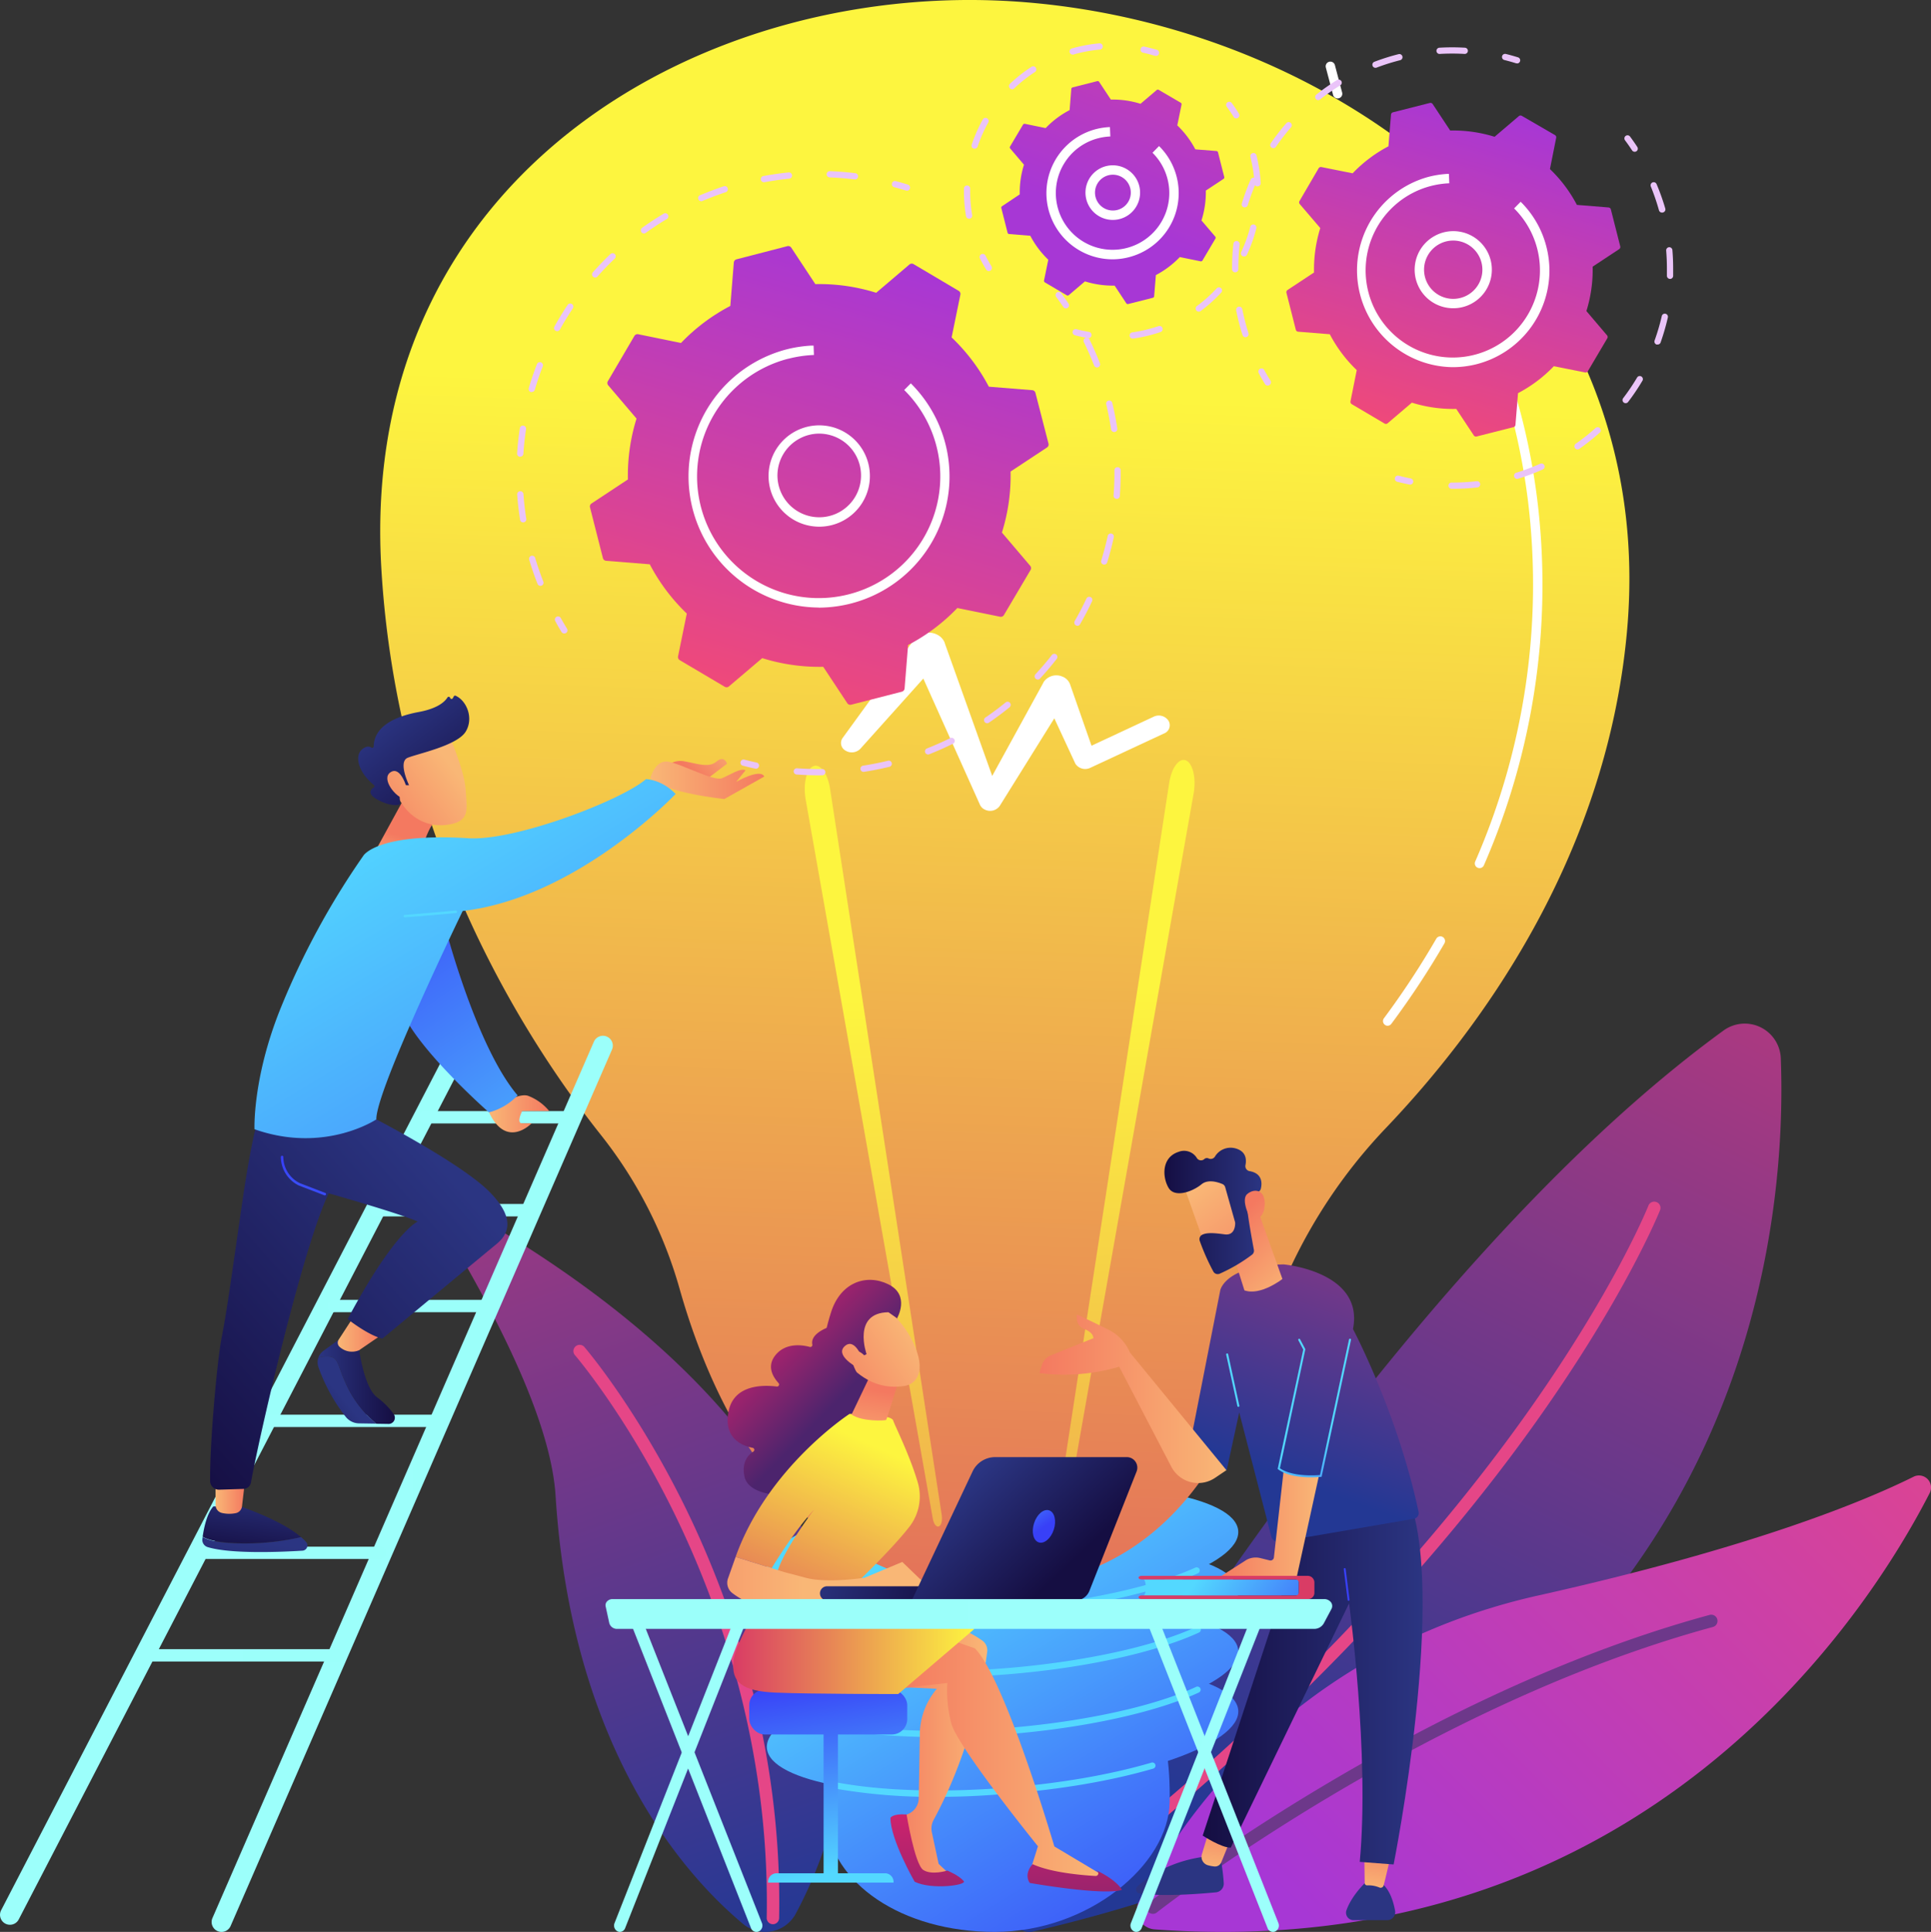 <svg xmlns="http://www.w3.org/2000/svg" xmlns:xlink="http://www.w3.org/1999/xlink" width="618.14" height="618.36" viewBox="0 0 618.14 618.36"><rect x="0" y="0" width="618.14" height="618.36" fill="#333333" stroke="none"/><defs><style>.cls-1{fill:url(#linear-gradient);}.cls-2{fill:#e54687;}.cls-3{fill:#fff;}.cls-4{fill:url(#linear-gradient-2);}.cls-5{fill:#eac4f9;}.cls-6{fill:url(#linear-gradient-3);}.cls-7{fill:url(#linear-gradient-4);}.cls-8{fill:url(#linear-gradient-5);}.cls-9{fill:url(#linear-gradient-6);}.cls-10{fill:url(#linear-gradient-7);}.cls-11{fill:url(#linear-gradient-8);}.cls-12{fill:url(#linear-gradient-9);}.cls-13{fill:url(#linear-gradient-10);}.cls-14{fill:url(#linear-gradient-11);}.cls-15{fill:url(#linear-gradient-12);}.cls-16{fill:url(#linear-gradient-13);}.cls-17{fill:url(#linear-gradient-14);}.cls-18{fill:url(#linear-gradient-15);}.cls-19{fill:url(#linear-gradient-16);}.cls-20{fill:url(#linear-gradient-17);}.cls-21{fill:url(#linear-gradient-18);}.cls-22{fill:url(#linear-gradient-19);}.cls-23{fill:url(#linear-gradient-20);}.cls-24{fill:url(#linear-gradient-21);}.cls-25{fill:url(#linear-gradient-22);}.cls-26{fill:url(#linear-gradient-23);}.cls-27{fill:url(#linear-gradient-24);}.cls-28{fill:url(#linear-gradient-25);}.cls-29{fill:url(#linear-gradient-26);}.cls-30{fill:url(#linear-gradient-27);}.cls-31{fill:url(#linear-gradient-28);}.cls-32{fill:url(#linear-gradient-29);}.cls-33{fill:url(#linear-gradient-30);}.cls-34{fill:url(#linear-gradient-31);}.cls-35{fill:url(#linear-gradient-32);}.cls-36{fill:url(#linear-gradient-33);}.cls-37{fill:url(#linear-gradient-34);}.cls-38{fill:url(#linear-gradient-35);}.cls-39{fill:url(#linear-gradient-36);}.cls-40{fill:url(#linear-gradient-37);}.cls-41{fill:url(#linear-gradient-38);}.cls-42{fill:url(#linear-gradient-39);}.cls-43{fill:url(#linear-gradient-40);}.cls-44{fill:url(#linear-gradient-41);}.cls-45{fill:url(#linear-gradient-42);}.cls-46{fill:url(#linear-gradient-43);}.cls-47{fill:url(#linear-gradient-44);}.cls-48{fill:url(#linear-gradient-45);}.cls-49{fill:#6d388a;}.cls-50{fill:url(#linear-gradient-46);}.cls-51{fill:url(#linear-gradient-47);}.cls-52{fill:url(#linear-gradient-48);}.cls-53{fill:url(#linear-gradient-49);}.cls-54{fill:url(#linear-gradient-50);}.cls-55{fill:url(#linear-gradient-51);}.cls-56{fill:url(#linear-gradient-52);}.cls-57{fill:url(#linear-gradient-53);}.cls-58{fill:url(#linear-gradient-54);}.cls-59{fill:url(#linear-gradient-55);}.cls-60{fill:url(#linear-gradient-56);}.cls-61{fill:url(#linear-gradient-57);}.cls-62{fill:url(#linear-gradient-58);}.cls-63{fill:url(#linear-gradient-59);}.cls-64{fill:url(#linear-gradient-60);}.cls-65{fill:url(#linear-gradient-61);}.cls-66{fill:url(#linear-gradient-62);}.cls-67{fill:url(#linear-gradient-63);}.cls-68{fill:url(#linear-gradient-64);}.cls-69{fill:url(#linear-gradient-65);}.cls-70{fill:url(#linear-gradient-66);}.cls-71{fill:url(#linear-gradient-67);}.cls-72{fill:url(#linear-gradient-68);}.cls-73{fill:url(#linear-gradient-69);}.cls-74{fill:url(#linear-gradient-70);}.cls-75{fill:url(#linear-gradient-71);}.cls-76{fill:url(#linear-gradient-72);}.cls-77{fill:url(#linear-gradient-73);}.cls-78{fill:url(#linear-gradient-74);}.cls-79{fill:url(#linear-gradient-75);}.cls-80{fill:url(#linear-gradient-76);}.cls-81{fill:url(#linear-gradient-77);}.cls-82{fill:url(#linear-gradient-78);}.cls-83{fill:url(#linear-gradient-79);}.cls-84{fill:url(#linear-gradient-80);}.cls-85{fill:url(#linear-gradient-81);}.cls-86{fill:url(#linear-gradient-82);}.cls-87{fill:url(#linear-gradient-83);}.cls-88{fill:url(#linear-gradient-84);}.cls-89{fill:url(#linear-gradient-85);}</style><linearGradient id="linear-gradient" x1="406.26" y1="594.73" x2="596.63" y2="218" gradientUnits="userSpaceOnUse"><stop offset="0" stop-color="#233894"/><stop offset="1" stop-color="#dd397a"/></linearGradient><linearGradient id="linear-gradient-2" x1="498.84" y1="2033.53" x2="608.84" y2="1656.54" gradientTransform="matrix(0.81, -0.59, 0.59, 0.81, -1335.82, -738.93)" xlink:href="#linear-gradient"/><linearGradient id="linear-gradient-3" x1="121.06" y1="-1797.42" x2="213.03" y2="-1797.42" gradientTransform="translate(-1515.33 697.06) rotate(68.44)" gradientUnits="userSpaceOnUse"><stop offset="0" stop-color="#b37cff"/><stop offset="1" stop-color="#f895e7"/></linearGradient><linearGradient id="linear-gradient-4" x1="271.83" y1="494.82" x2="365.01" y2="646.4" gradientUnits="userSpaceOnUse"><stop offset="0" stop-color="#53d8ff"/><stop offset="1" stop-color="#3840f7"/></linearGradient><linearGradient id="linear-gradient-5" x1="285.44" y1="495.74" x2="372.17" y2="636.84" gradientTransform="translate(45.52 -24) rotate(4.61)" xlink:href="#linear-gradient-4"/><linearGradient id="linear-gradient-6" x1="293.98" y1="490.49" x2="380.71" y2="631.59" gradientTransform="translate(43.98 -24.06) rotate(4.61)" xlink:href="#linear-gradient-4"/><linearGradient id="linear-gradient-7" x1="302.53" y1="485.24" x2="389.25" y2="626.34" gradientTransform="translate(42.44 -24.13) rotate(4.61)" xlink:href="#linear-gradient-4"/><linearGradient id="linear-gradient-8" x1="311.07" y1="479.99" x2="397.79" y2="621.08" gradientTransform="translate(40.9 -24.19) rotate(4.61)" xlink:href="#linear-gradient-4"/><linearGradient id="linear-gradient-9" x1="313.55" y1="584.7" x2="248.17" y2="822.86" xlink:href="#linear-gradient-4"/><linearGradient id="linear-gradient-10" x1="311.13" y1="584.04" x2="245.75" y2="822.19" xlink:href="#linear-gradient-4"/><linearGradient id="linear-gradient-11" x1="305.05" y1="582.37" x2="239.68" y2="820.53" xlink:href="#linear-gradient-4"/><linearGradient id="linear-gradient-12" x1="303.42" y1="581.92" x2="238.05" y2="820.08" xlink:href="#linear-gradient-4"/><linearGradient id="linear-gradient-13" x1="323.55" y1="125.94" x2="303.54" y2="670.31" gradientUnits="userSpaceOnUse"><stop offset="0" stop-color="#fdf53f"/><stop offset="1" stop-color="#d93c65"/></linearGradient><linearGradient id="linear-gradient-14" x1="358.85" y1="317.22" x2="373.53" y2="783.53" xlink:href="#linear-gradient-13"/><linearGradient id="linear-gradient-15" x1="278.01" y1="319.76" x2="292.68" y2="786.07" xlink:href="#linear-gradient-13"/><linearGradient id="linear-gradient-16" y1="475.16" x2="149.15" y2="475.16" gradientUnits="userSpaceOnUse"><stop offset="0" stop-color="#9cfffb"/><stop offset="1" stop-color="#9bfffa"/></linearGradient><linearGradient id="linear-gradient-17" x1="67.76" y1="474.95" x2="196.17" y2="474.95" xlink:href="#linear-gradient-16"/><linearGradient id="linear-gradient-18" x1="118.44" y1="387.37" x2="171.91" y2="387.37" xlink:href="#linear-gradient-16"/><linearGradient id="linear-gradient-19" x1="105.21" y1="418.05" x2="158.68" y2="418.05" xlink:href="#linear-gradient-16"/><linearGradient id="linear-gradient-20" x1="84.61" y1="454.78" x2="141.23" y2="454.78" xlink:href="#linear-gradient-16"/><linearGradient id="linear-gradient-21" x1="133.88" y1="357.62" x2="185.07" y2="357.62" xlink:href="#linear-gradient-16"/><linearGradient id="linear-gradient-22" x1="62.67" y1="497.05" x2="123.85" y2="497.05" xlink:href="#linear-gradient-16"/><linearGradient id="linear-gradient-23" x1="45.07" y1="529.83" x2="110.4" y2="529.83" xlink:href="#linear-gradient-16"/><linearGradient id="linear-gradient-24" x1="232.88" y1="234.56" x2="221.03" y2="246.93" gradientUnits="userSpaceOnUse"><stop offset="0" stop-color="#f9b776"/><stop offset="1" stop-color="#f47960"/></linearGradient><linearGradient id="linear-gradient-25" x1="82.84" y1="475.46" x2="79.68" y2="498.77" gradientUnits="userSpaceOnUse"><stop offset="0" stop-color="#2b3582"/><stop offset="1" stop-color="#150e42"/></linearGradient><linearGradient id="linear-gradient-26" x1="81.65" y1="493.05" x2="74.35" y2="539.46" xlink:href="#linear-gradient-25"/><linearGradient id="linear-gradient-27" x1="68.95" y1="479.85" x2="78.33" y2="479.85" xlink:href="#linear-gradient-24"/><linearGradient id="linear-gradient-28" x1="109.14" y1="446.86" x2="87.46" y2="465" xlink:href="#linear-gradient-25"/><linearGradient id="linear-gradient-29" x1="101.91" y1="442.29" x2="126.36" y2="442.29" xlink:href="#linear-gradient-25"/><linearGradient id="linear-gradient-30" x1="108.16" y1="427.64" x2="121.34" y2="427.64" xlink:href="#linear-gradient-24"/><linearGradient id="linear-gradient-31" x1="136.59" y1="367.67" x2="40.41" y2="452.98" xlink:href="#linear-gradient-25"/><linearGradient id="linear-gradient-32" x1="79.65" y1="413.49" x2="97.29" y2="375.83" xlink:href="#linear-gradient-4"/><linearGradient id="linear-gradient-33" x1="156.53" y1="356.54" x2="175.79" y2="356.54" xlink:href="#linear-gradient-24"/><linearGradient id="linear-gradient-34" x1="198.98" y1="400.75" x2="110.5" y2="274.36" xlink:href="#linear-gradient-4"/><linearGradient id="linear-gradient-35" x1="125.43" y1="280.73" x2="129.38" y2="267.9" xlink:href="#linear-gradient-24"/><linearGradient id="linear-gradient-36" x1="144.77" y1="245.34" x2="116.15" y2="267.24" xlink:href="#linear-gradient-24"/><linearGradient id="linear-gradient-37" x1="124.66" y1="228.05" x2="150.58" y2="261.42" xlink:href="#linear-gradient-25"/><linearGradient id="linear-gradient-38" x1="141.22" y1="240.7" x2="112.6" y2="262.6" xlink:href="#linear-gradient-24"/><linearGradient id="linear-gradient-39" x1="208.19" y1="249.74" x2="244.72" y2="249.74" xlink:href="#linear-gradient-24"/><linearGradient id="linear-gradient-40" x1="118.77" y1="258.14" x2="260.77" y2="492.15" xlink:href="#linear-gradient-4"/><linearGradient id="linear-gradient-41" x1="137.69" y1="293.34" x2="135.72" y2="325.63" xlink:href="#linear-gradient-4"/><linearGradient id="linear-gradient-42" x1="2053.44" y1="-333.62" x2="2200.35" y2="-333.62" gradientTransform="translate(541.05 -1982.52) rotate(106.36)" gradientUnits="userSpaceOnUse"><stop offset="0" stop-color="#a737d5"/><stop offset="1" stop-color="#ef497a"/></linearGradient><linearGradient id="linear-gradient-43" x1="352.88" y1="70.46" x2="404.47" y2="-65.53" gradientTransform="matrix(1, 0, 0, 1, 0, 0)" xlink:href="#linear-gradient-42"/><linearGradient id="linear-gradient-44" x1="1953.09" y1="-509.84" x2="2060" y2="-509.84" xlink:href="#linear-gradient-42"/><linearGradient id="linear-gradient-45" x1="420.09" y1="616.27" x2="660.08" y2="379.28" gradientTransform="matrix(1, 0, 0, 1, 0, 0)" xlink:href="#linear-gradient-42"/><linearGradient id="linear-gradient-46" x1="-3835.95" y1="649.68" x2="-3835.52" y2="694.94" gradientTransform="matrix(-1, 0, 0, 1, -3458.7, 0)" xlink:href="#linear-gradient-25"/><linearGradient id="linear-gradient-47" x1="-3846.86" y1="599.15" x2="-3849.21" y2="580.79" gradientTransform="matrix(-1, 0, 0, 1, -3458.7, 0)" xlink:href="#linear-gradient-24"/><linearGradient id="linear-gradient-48" x1="-3897.09" y1="650.26" x2="-3896.66" y2="695.51" gradientTransform="matrix(-1, 0, 0, 1, -3458.7, 0)" xlink:href="#linear-gradient-25"/><linearGradient id="linear-gradient-49" x1="-3898.18" y1="605.44" x2="-3900.46" y2="587.55" gradientTransform="matrix(-1, 0, 0, 1, -3458.7, 0)" xlink:href="#linear-gradient-24"/><linearGradient id="linear-gradient-50" x1="-3914.17" y1="537.47" x2="-3843.74" y2="537.47" gradientTransform="matrix(-1, 0, 0, 1, -3458.7, 0)" xlink:href="#linear-gradient-25"/><linearGradient id="linear-gradient-51" x1="-3899.56" y1="526.66" x2="-3897" y2="521.54" gradientTransform="matrix(-1, 0, 0, 1, -3458.7, 0)" xlink:href="#linear-gradient-4"/><linearGradient id="linear-gradient-52" x1="413.37" y1="473.72" x2="464.04" y2="333.06" xlink:href="#linear-gradient"/><linearGradient id="linear-gradient-53" x1="-3847.46" y1="448.01" x2="-3831.88" y2="464.66" gradientTransform="matrix(-1, 0, 0, 1, -3458.7, 0)" xlink:href="#linear-gradient-4"/><linearGradient id="linear-gradient-54" x1="-3880.88" y1="487.95" x2="-3848.81" y2="487.95" gradientTransform="matrix(-1, 0, 0, 1, -3458.7, 0)" xlink:href="#linear-gradient-24"/><linearGradient id="linear-gradient-55" x1="-3851.33" y1="447.75" x2="-3791.44" y2="447.75" gradientTransform="matrix(-1, 0, 0, 1, -3458.7, 0)" xlink:href="#linear-gradient-24"/><linearGradient id="linear-gradient-56" x1="-3872.89" y1="414.16" x2="-3852.05" y2="392.78" gradientTransform="matrix(-1, 0, 0, 1, -3458.7, 0)" xlink:href="#linear-gradient-24"/><linearGradient id="linear-gradient-57" x1="-3842.67" y1="379.31" x2="-3868.65" y2="413.68" gradientTransform="matrix(-1, 0, 0, 1, -3458.7, 0)" xlink:href="#linear-gradient-24"/><linearGradient id="linear-gradient-58" x1="-3862.51" y1="387.6" x2="-3831.47" y2="387.6" gradientTransform="matrix(-1, 0, 0, 1, -3458.7, 0)" xlink:href="#linear-gradient-25"/><linearGradient id="linear-gradient-59" x1="-3880.72" y1="406.53" x2="-3859.88" y2="385.14" gradientTransform="matrix(-1, 0, 0, 1, -3458.7, 0)" xlink:href="#linear-gradient-24"/><linearGradient id="linear-gradient-60" x1="-3883.19" y1="460.51" x2="-3895.2" y2="495.89" gradientTransform="matrix(-1, 0, 0, 1, -3458.7, 0)" xlink:href="#linear-gradient-4"/><linearGradient id="linear-gradient-61" x1="-3868.06" y1="567.07" x2="-3825.51" y2="567.07" gradientTransform="matrix(-1, 0, 0, 1, -3458.7, 0)" xlink:href="#linear-gradient-16"/><linearGradient id="linear-gradient-62" x1="-3863.15" y1="567.07" x2="-3820.6" y2="567.07" gradientTransform="matrix(-1, 0, 0, 1, -3458.7, 0)" xlink:href="#linear-gradient-16"/><linearGradient id="linear-gradient-63" x1="-3702.73" y1="567.07" x2="-3660.18" y2="567.07" gradientTransform="matrix(-1, 0, 0, 1, -3458.7, 0)" xlink:href="#linear-gradient-16"/><linearGradient id="linear-gradient-64" x1="-3697.81" y1="567.07" x2="-3655.27" y2="567.07" gradientTransform="matrix(-1, 0, 0, 1, -3458.7, 0)" xlink:href="#linear-gradient-16"/><linearGradient id="linear-gradient-65" x1="-3728.21" y1="599.33" x2="-3718.29" y2="536.9" gradientTransform="matrix(1, 0, 0, -1, 3990.56, 1153.57)" xlink:href="#linear-gradient-4"/><linearGradient id="linear-gradient-66" x1="-3724.25" y1="599.94" x2="-3714.28" y2="537.25" gradientTransform="matrix(1, 0, 0, -1, 3990.56, 1202.16)" xlink:href="#linear-gradient-4"/><linearGradient id="linear-gradient-67" x1="-3731.9" y1="598.75" x2="-3721.98" y2="536.31" gradientTransform="matrix(-1, 0, 0, 1, -3458.7, 0)" xlink:href="#linear-gradient-4"/><linearGradient id="linear-gradient-68" x1="-3774.74" y1="559.58" x2="-3742.09" y2="559.58" gradientTransform="matrix(-1, 0, 0, 1, -3458.7, 0)" xlink:href="#linear-gradient-24"/><linearGradient id="linear-gradient-69" x1="-3754.77" y1="580.86" x2="-3759.57" y2="654.5" gradientTransform="matrix(-1, 0, 0, 1, -3458.7, 0)" gradientUnits="userSpaceOnUse"><stop offset="0" stop-color="#cb236d"/><stop offset="1" stop-color="#4c246d"/></linearGradient><linearGradient id="linear-gradient-70" x1="-3813.08" y1="561.81" x2="-3744.18" y2="561.81" gradientTransform="matrix(-1, 0, 0, 1, -3458.7, 0)" xlink:href="#linear-gradient-24"/><linearGradient id="linear-gradient-71" x1="-3770.57" y1="525.87" x2="-3693.37" y2="525.87" gradientTransform="matrix(-1, 0, 0, 1, -3458.7, 0)" gradientUnits="userSpaceOnUse"><stop offset="0" stop-color="#fdf53f"/><stop offset="0.66" stop-color="#e57a58"/><stop offset="1" stop-color="#d93c65"/></linearGradient><linearGradient id="linear-gradient-72" x1="-3801.11" y1="577.84" x2="-3805.91" y2="651.48" xlink:href="#linear-gradient-69"/><linearGradient id="linear-gradient-73" x1="-3692.49" y1="430.67" x2="-3718.88" y2="456.49" xlink:href="#linear-gradient-69"/><linearGradient id="linear-gradient-74" x1="-3736.57" y1="461.95" x2="-3699.96" y2="541.64" xlink:href="#linear-gradient-71"/><linearGradient id="linear-gradient-75" x1="-3735.69" y1="467.24" x2="-3739.14" y2="445.13" gradientTransform="matrix(-1, 0, 0, 1, -3458.7, 0)" xlink:href="#linear-gradient-24"/><linearGradient id="linear-gradient-76" x1="-3750.59" y1="425.56" x2="-3720.14" y2="446.24" gradientTransform="matrix(-1, 0, 0, 1, -3458.7, 0)" xlink:href="#linear-gradient-24"/><linearGradient id="linear-gradient-77" x1="-3715.7" y1="406.92" x2="-3742.12" y2="432.77" xlink:href="#linear-gradient-69"/><linearGradient id="linear-gradient-78" x1="-3748.76" y1="422.88" x2="-3718.32" y2="443.56" gradientTransform="matrix(-1, 0, 0, 1, -3458.7, 0)" xlink:href="#linear-gradient-24"/><linearGradient id="linear-gradient-79" x1="-3715.9" y1="505.53" x2="-3651.18" y2="505.53" gradientTransform="matrix(-1, 0, 0, 1, -3458.7, 0)" xlink:href="#linear-gradient-24"/><linearGradient id="linear-gradient-80" x1="-3777.27" y1="508.16" x2="-3818.01" y2="519.33" gradientTransform="matrix(-1, -0.05, -0.05, 1, -3491.66, -195.28)" xlink:href="#linear-gradient-25"/><linearGradient id="linear-gradient-81" x1="-3769.82" y1="472.55" x2="-3798.73" y2="503.1" gradientTransform="matrix(-1, 0, 0, 1, -3458.7, 0)" xlink:href="#linear-gradient-25"/><linearGradient id="linear-gradient-82" x1="-3787.3" y1="480.15" x2="-3800.42" y2="499.91" gradientTransform="matrix(-0.31, -0.95, -0.95, 0.31, -362.86, -3271.59)" xlink:href="#linear-gradient-4"/><linearGradient id="linear-gradient-83" x1="-3842.99" y1="503.86" x2="-3886.46" y2="532.03" gradientTransform="matrix(-1, 0, 0, 1, -3458.7, 0)" xlink:href="#linear-gradient-4"/><linearGradient id="linear-gradient-84" x1="-2150.83" y1="536.42" x2="-2151.04" y2="523.63" gradientTransform="matrix(-1, 0, 0, 1, -1758.7, 0)" xlink:href="#linear-gradient-71"/><linearGradient id="linear-gradient-85" x1="-3885.16" y1="516.61" x2="-3652.53" y2="516.61" gradientTransform="matrix(-1, 0, 0, 1, -3458.7, 0)" xlink:href="#linear-gradient-16"/></defs><g id="Layer_2" data-name="Layer 2"><g id="Illustration"><path class="cls-1" d="M325.16,610.87c23.89-41.52,121.8-204.77,226.53-281a11.55,11.55,0,0,1,18.37,8.84c2.24,58.42-11.79,227-239.47,279.54A5,5,0,0,1,325.16,610.87Z"/><path class="cls-2" d="M332.13,613.61a2,2,0,0,1-1.6-.8,2,2,0,0,1,.41-2.8c79.4-59.23,128.7-117.09,156.08-155.2,29.61-41.21,40.59-68.71,40.7-69a2,2,0,0,1,3.72,1.46c-.11.28-11.27,28.24-41.17,69.85-27.54,38.34-77.13,96.54-156.94,156.08A2,2,0,0,1,332.13,613.61Z"/><path class="cls-3" d="M428.19,31.5a1.5,1.5,0,0,1-1.45-1.11l-2.32-8.78a1.5,1.5,0,1,1,2.9-.77l2.32,8.78a1.49,1.49,0,0,1-1.06,1.83A1.31,1.31,0,0,1,428.19,31.5Z"/><path class="cls-4" d="M254.75,612.5c17.49-32.61,53.63-133.76-104.61-224.57a5,5,0,0,0-6.87,6.92c12.33,20.9,32.92,57.65,34.58,83.94,5.15,81.44,41.72,121.75,60,137A11.1,11.1,0,0,0,254.75,612.5Z"/><path class="cls-2" d="M247.43,615.9h0a2,2,0,0,1-2-2c1.07-55.17-15.63-101.14-29.82-130-15.41-31.3-31.27-49.78-31.43-50a2,2,0,1,1,3-2.62c.16.19,16.31,19,31.94,50.69,14.41,29.27,31.37,75.92,30.29,132A2,2,0,0,1,247.43,615.9Z"/><path class="cls-5" d="M169.81,157.43a1,1,0,0,1-.6-.2,1,1,0,0,1-.2-1.4c.82-1.09,1.69-2.15,2.56-3.16a1,1,0,0,1,1.41-.1,1,1,0,0,1,.1,1.41c-.85,1-1.68,2-2.47,3.05A1,1,0,0,1,169.81,157.43Z"/><path class="cls-5" d="M273.73,174.74a1,1,0,0,1-1-.69,57.59,57.59,0,0,0-2.94-7.25,1,1,0,1,1,1.8-.87,59.92,59.92,0,0,1,3,7.49,1,1,0,0,1-.63,1.27A1.19,1.19,0,0,1,273.73,174.74Zm-9.85-18.32a1,1,0,0,1-.78-.38,59.07,59.07,0,0,0-5.25-5.81,1,1,0,1,1,1.39-1.43,59.51,59.51,0,0,1,5.43,6,1,1,0,0,1-.17,1.4A1,1,0,0,1,263.88,156.42Zm-82.07-10.87a1,1,0,0,1-.8-.4,1,1,0,0,1,.21-1.4c1.11-.83,2.27-1.63,3.45-2.38s2.23-1.38,3.35-2a1,1,0,0,1,1.36.39,1,1,0,0,1-.39,1.36c-1.09.6-2.18,1.25-3.24,1.93s-2.27,1.51-3.34,2.31A1,1,0,0,1,181.81,145.55Zm66.53-2.94a1,1,0,0,1-.52-.15,58.55,58.55,0,0,0-6.93-3.63,1,1,0,0,1-.51-1.32,1,1,0,0,1,1.32-.51,61.67,61.67,0,0,1,7.16,3.75,1,1,0,0,1,.33,1.38A1,1,0,0,1,248.34,142.61Zm-47.92-6.35a1,1,0,0,1-1-.72,1,1,0,0,1,.68-1.24,59.31,59.31,0,0,1,7.9-1.77,1,1,0,0,1,.3,2,58.9,58.9,0,0,0-7.64,1.7A.92.92,0,0,1,200.42,136.26ZM229,135a.71.71,0,0,1-.2,0,59.59,59.59,0,0,0-7.75-1,1,1,0,0,1-.93-1.06,1,1,0,0,1,1.06-.94,62,62,0,0,1,8,1.07,1,1,0,0,1-.2,2Z"/><path class="cls-5" d="M276.67,191.42a1,1,0,0,1-1-1c0-1.31-.13-2.63-.25-3.92a1,1,0,0,1,2-.2c.13,1.34.21,2.71.26,4.06a1,1,0,0,1-1,1Z"/><path class="cls-5" d="M258.7,235.9a1,1,0,0,1-.71-.31,1,1,0,0,1,0-1.41c.94-.91,1.85-1.87,2.72-2.83a1,1,0,1,1,1.49,1.34c-.9,1-1.85,2-2.82,2.92A1,1,0,0,1,258.7,235.9Z"/><path class="cls-5" d="M222,252.55a1,1,0,0,1-1-.92,1,1,0,0,1,.92-1.08,58.88,58.88,0,0,0,7.61-1.11,1,1,0,1,1,.42,1.95,59.49,59.49,0,0,1-7.87,1.16Zm-12.7-.36h-.14a59.55,59.55,0,0,1-7.8-1.58,1,1,0,0,1,.53-1.93,58.9,58.9,0,0,0,7.54,1.53,1,1,0,0,1-.13,2Zm32.51-4.76a1,1,0,0,1-.42-1.91,60.78,60.78,0,0,0,6.79-3.64,1,1,0,1,1,1.05,1.69,59.91,59.91,0,0,1-7,3.77A1,1,0,0,1,241.8,247.43Zm-52-1.42a1,1,0,0,1-.46-.11,60.88,60.88,0,0,1-6.8-4.12,1,1,0,0,1-.25-1.4,1,1,0,0,1,1.4-.24,57.77,57.77,0,0,0,6.57,4,1,1,0,0,1-.46,1.88Zm-16.24-12.42a1,1,0,0,1-.74-.33,58.58,58.58,0,0,1-5-6.2,1,1,0,0,1,.24-1.39,1,1,0,0,1,1.4.24,58.05,58.05,0,0,0,4.82,6,1,1,0,0,1-.06,1.41A1,1,0,0,1,173.54,233.59Zm-11.08-17.21a1,1,0,0,1-.92-.61,60.79,60.79,0,0,1-2.61-7.52,1,1,0,1,1,1.93-.53,60.66,60.66,0,0,0,2.52,7.27,1,1,0,0,1-.53,1.31A1.09,1.09,0,0,1,162.46,216.38Z"/><path class="cls-5" d="M157.87,196.39a1,1,0,0,1-1-.95c-.06-1.35-.09-2.71-.07-4.06a1,1,0,0,1,1-1h0a1,1,0,0,1,1,1c0,1.3,0,2.62.07,3.93a1,1,0,0,1-1,1Z"/><path class="cls-6" d="M172,185.85a.69.69,0,0,0,.3.77l7.26,4.76a37.69,37.69,0,0,0,1.76,12.13l-5.6,6.63a.69.69,0,0,0-.07.82l5.33,8.95a.72.72,0,0,0,.76.34l8.49-1.77a37.83,37.83,0,0,0,9.83,7.32l.73,8.66a.71.71,0,0,0,.53.63l10.1,2.56a.73.73,0,0,0,.77-.3l4.76-7.27a37.73,37.73,0,0,0,12.13-1.76l6.63,5.6a.69.69,0,0,0,.82.07l9-5.33a.7.7,0,0,0,.33-.76l-1.76-8.49a38.05,38.05,0,0,0,7.32-9.83l8.65-.72a.73.73,0,0,0,.64-.54l2.55-10.1a.7.7,0,0,0-.3-.77l-7.26-4.76a37.73,37.73,0,0,0-1.76-12.13l5.6-6.63a.69.69,0,0,0,.07-.82l-5.33-9a.72.72,0,0,0-.76-.33L245,165.6a37.87,37.87,0,0,0-9.83-7.33l-.73-8.65a.69.69,0,0,0-.53-.63l-10.1-2.56a.7.7,0,0,0-.77.3L218.3,154a38,38,0,0,0-12.13,1.76l-6.63-5.6a.71.71,0,0,0-.82-.07l-8.95,5.33a.71.71,0,0,0-.33.76l1.76,8.5a37.84,37.84,0,0,0-7.32,9.82l-8.65.73a.72.72,0,0,0-.64.53Z"/><path class="cls-3" d="M217.65,202.78h0a10.75,10.75,0,0,1,0-21.49h0a10.75,10.75,0,0,1,0,21.49Zm0-18.49a7.75,7.75,0,0,0-5.48,13.22h0a7.67,7.67,0,0,0,5.48,2.27h0a7.75,7.75,0,1,0,0-15.49Z"/><path class="cls-3" d="M217.91,218.7a26.64,26.64,0,0,1-22.93-13c-.17-.29-.34-.59-.5-.89a25.73,25.73,0,0,1-1.68-3.71v0l0-.07a.64.64,0,0,0,0-.07c-.05-.12-.09-.25-.13-.37l2.84-1a24.34,24.34,0,0,0,2.11,4.58c.12.2.24.4.37.6a23.62,23.62,0,0,0,31.85,7.71l.18-.1a23.63,23.63,0,1,0-32.9-31.52l-2.64-1.43A26.65,26.65,0,0,1,244.51,192a27.07,27.07,0,0,1-.83,6.6,26.64,26.64,0,0,1-25.77,20.08Z"/><path class="cls-7" d="M374.43,576.78c-.29,20.13-26.13,41.58-56,41.58s-52.43-15.73-54.05-35.8c-3.89-47.86,24.2-47.36,54.05-47.36S375.15,527,374.43,576.78Z"/><ellipse class="cls-8" cx="320.93" cy="553.48" rx="75.69" ry="19.78" transform="translate(-43.44 27.58) rotate(-4.61)"/><ellipse class="cls-9" cx="320.93" cy="534.33" rx="75.69" ry="19.78" transform="translate(-41.9 27.52) rotate(-4.61)"/><ellipse class="cls-10" cx="320.93" cy="515.19" rx="75.69" ry="19.78" transform="translate(-40.37 27.46) rotate(-4.61)"/><ellipse class="cls-11" cx="320.93" cy="496.04" rx="75.69" ry="19.78" transform="translate(-38.83 27.4) rotate(-4.61)"/><path class="cls-12" d="M300.06,575.13a180.26,180.26,0,0,1-33.05-2.7,1,1,0,0,1,.38-2c14.64,2.8,34.19,3.42,55.05,1.74,17.07-1.38,33-4.13,46.17-8a1,1,0,0,1,.56,1.92c-13.26,3.87-29.36,6.65-46.57,8C314.85,574.82,307.28,575.13,300.06,575.13Z"/><path class="cls-13" d="M300.27,556c-16.08,0-30.44-1.52-40.58-4.4a1,1,0,0,1,.55-1.93c14.44,4.11,37.69,5.39,62.2,3.41,24.24-1.95,46.85-6.87,60.48-13.16a1,1,0,1,1,.84,1.82c-13.83,6.38-36.69,11.37-61.16,13.34C315,555.66,307.45,556,300.27,556Z"/><path class="cls-14" d="M300.06,536.83c-17.35,0-32.54-1.77-42.77-5.14a1,1,0,1,1,.63-1.91c14.23,4.7,38.35,6.24,64.52,4.13,24.24-2,46.85-6.88,60.48-13.16a1,1,0,1,1,.84,1.81c-13.83,6.38-36.7,11.37-61.16,13.34C314.85,536.53,307.27,536.83,300.06,536.83Z"/><path class="cls-15" d="M300.2,517.68c-13.77,0-26.3-1.12-36-3.28a1,1,0,1,1,.43-1.95c14.64,3.25,35.73,4.09,57.84,2.31,24-1.94,46.52-6.8,60.17-13a1,1,0,0,1,1.33.5,1,1,0,0,1-.5,1.32c-13.85,6.31-36.59,11.24-60.84,13.19C314.94,517.37,307.4,517.68,300.2,517.68Z"/><path class="cls-16" d="M217.53,412.45a140.86,140.86,0,0,0-25.24-49.26c-24.8-31.26-65.26-94.83-70.24-181.6C114.8,55.38,226.73-7.81,328.87.77s202.93,84.63,191.89,202c-6.78,72.24-47.22,127-77.33,158.51a167.28,167.28,0,0,0-40.13,71.11c-9,32.63-30.54,73.28-81.65,75.76C255.52,511.39,228.06,449.75,217.53,412.45Z"/><path class="cls-17" d="M338.55,483l35.73-232.45c.74-4.8,3.11-8,5.28-7.2s3.35,5.38,2.61,10.19c0,.12-.05.28-.07.41L341.39,484.25c-.31,1.74-1.18,2.83-2,2.45S338.29,484.7,338.55,483Z"/><path class="cls-18" d="M301.45,484.86,265.71,252.42c-.74-4.8-3.1-8-5.28-7.21s-3.34,5.39-2.6,10.19c0,.13,0,.29.06.41L298.6,486.1c.31,1.73,1.19,2.83,2,2.44S301.7,486.54,301.45,484.86Z"/><path class="cls-3" d="M374,230.61a3.74,3.74,0,0,0-4.69-1.21l-19.9,9.29L342.53,219a4.19,4.19,0,0,0-2.42-2.43,4.92,4.92,0,0,0-6.12,1.88l0,.07-16.37,29.84-15.18-42.48,0-.07a4.84,4.84,0,0,0-2.3-2.6,6,6,0,0,0-7.51,1.48l-22.88,31.5a2.76,2.76,0,0,0,.81,4,3.84,3.84,0,0,0,4.86-.53l20.15-22.47,18.13,40.4,0,0a3.18,3.18,0,0,0,1.59,1.56A3.79,3.79,0,0,0,320,258l17.5-28.08,6.59,14.2.06.13c.05.1.1.2.16.3a3.76,3.76,0,0,0,4.69,1.22l23.62-11A2.81,2.81,0,0,0,374,230.61Z"/><path class="cls-3" d="M444.21,328.32a1.43,1.43,0,0,1-.89-.3,1.49,1.49,0,0,1-.31-2.09,267.86,267.86,0,0,0,16.77-25.48,1.5,1.5,0,0,1,2.6,1.5,270.75,270.75,0,0,1-17,25.77A1.52,1.52,0,0,1,444.21,328.32Z"/><path class="cls-3" d="M473.61,277.86a1.52,1.52,0,0,1-.59-.12,1.5,1.5,0,0,1-.78-2,221.45,221.45,0,0,0,16.94-115c-3.59-29.33-12-48-12.1-48.19a1.5,1.5,0,1,1,2.72-1.25c.09.19,8.69,19.2,12.34,48.95A224.27,224.27,0,0,1,475,277,1.49,1.49,0,0,1,473.61,277.86Z"/><path class="cls-19" d="M3.16,616.07a3.18,3.18,0,0,1-2.81-4.62L143.19,336a3.16,3.16,0,0,1,5.61,2.91L6,614.36A3.15,3.15,0,0,1,3.16,616.07Z"/><path class="cls-20" d="M70.92,618.36a3.06,3.06,0,0,1-1.26-.26A3.17,3.17,0,0,1,68,613.94L190.11,333.43a3.16,3.16,0,1,1,5.8,2.52L73.82,616.46A3.15,3.15,0,0,1,70.92,618.36Z"/><path class="cls-21" d="M169.94,389.35H120.42a2,2,0,1,1,0-4h49.52a2,2,0,0,1,0,4Z"/><path class="cls-22" d="M156.71,420H107.19a2,2,0,1,1,0-3.95h49.52a2,2,0,0,1,0,3.95Z"/><path class="cls-23" d="M139.25,456.76H86.58a2,2,0,0,1,0-3.95h52.67a2,2,0,1,1,0,3.95Z"/><path class="cls-24" d="M183.1,359.59H135.85a2,2,0,0,1,0-3.95H183.1a2,2,0,0,1,0,3.95Z"/><path class="cls-25" d="M121.88,499H64.64a2,2,0,0,1,0-3.95h57.24a2,2,0,0,1,0,3.95Z"/><path class="cls-26" d="M108.43,531.81H47a2,2,0,0,1,0-3.95h61.39a2,2,0,0,1,0,3.95Z"/><path class="cls-27" d="M213.29,245.31a6.79,6.79,0,0,1,6.1-1.57c4,.72,7.49,2.1,10,0s3.34.71,3.34.71l-7.39,5.62Z"/><path class="cls-28" d="M96.36,492C90,486.45,76.45,482,76.45,482l-8.17.18c-2.07,2.33-3,6.85-3.41,9.69,1.54.92,4.42,1.73,9.71,2A80,80,0,0,0,96.36,492Z"/><path class="cls-29" d="M96.36,492a80,80,0,0,1-21.78,1.94c-5.29-.25-8.17-1.06-9.71-2,0,.22-.06.44-.09.65a2.41,2.41,0,0,0,1.69,2.6c7.47,2.29,23.89,1.55,30.29,1.15A1.68,1.68,0,0,0,98,493.57,15.34,15.34,0,0,0,96.36,492Z"/><path class="cls-30" d="M69,475.16v6.5A2.64,2.64,0,0,0,71,484.25a10.32,10.32,0,0,0,4.58.05,2.53,2.53,0,0,0,1.89-2.17l.82-7Z"/><path class="cls-31" d="M110.27,441.86c-2.53-5.64-1.81-8.18-6.83-7.61a6.59,6.59,0,0,0-1.53.33,4.55,4.55,0,0,0,0,2.94,56,56,0,0,0,8.78,16,5.55,5.55,0,0,0,4.24,2.07l5.53.09A35.28,35.28,0,0,1,110.27,441.86Z"/><path class="cls-32" d="M120.82,447.34c-4.25-3-5.83-15.2-5.83-15.2l-6.55-3.33-4.93,3.57a4.58,4.58,0,0,0-1.6,2.2,6.59,6.59,0,0,1,1.53-.33c5-.57,4.3,2,6.83,7.61a35.28,35.28,0,0,0,10.2,13.85l3.8.06a2,2,0,0,0,1.66-3.28A24.39,24.39,0,0,0,120.82,447.34Z"/><path class="cls-33" d="M112.4,422.66l-4,6.15a1.78,1.78,0,0,0,.4,2.37,5.87,5.87,0,0,0,6.15,1l6.35-4.35Z"/><path class="cls-34" d="M82.73,357.77s-2.08,5.86-5.09,26.44-5,35.55-6.65,43.72c-1.5,7.46-3.87,34.34-3.73,46.1a2.82,2.82,0,0,0,2.9,2.79l7.78-.25a2.51,2.51,0,0,0,2.41-2.09c2.06-12.11,16.28-74.56,24.86-92.53,0,0,22.82,6.45,28.51,9.05,0,0-7.35,2.94-22.43,31.21,0,0,6.51,5.17,11.12,6.25,0,0,33-27.37,36.48-30.23s6.66-7.79-2.23-16.78-36.19-23.16-36.19-23.16Z"/><path class="cls-35" d="M104,382.59a.35.35,0,0,1-.17,0l-8.14-3.13a10.22,10.22,0,0,1-5.79-9.13.39.39,0,0,1,.39-.4.38.38,0,0,1,.4.4A9.42,9.42,0,0,0,96,378.7l8.14,3.14a.39.39,0,0,1-.17.75Z"/><path class="cls-36" d="M156.53,356s8.58-6.49,12.48-5.27a16.2,16.2,0,0,1,6.78,4.87h-8.62s-2.06,3.95,0,3.95h3S162.16,368,156.53,356Z"/><path class="cls-37" d="M142,294.85s10.06,39.77,23.69,55.76a19.09,19.09,0,0,1-9.18,5.43S135.62,337.71,129.25,325,142,294.85,142,294.85Z"/><path class="cls-38" d="M128.57,257l-10,18.28h15.77s1.27-8.36,5.42-13.38Z"/><path class="cls-39" d="M143.72,235.21s5,11.5,5.34,17.54,1.64,10-5.34,11.17-12.86-2.26-16-8.27c0,0-5-9.27-3.87-13.06S143.72,235.21,143.72,235.21Z"/><path class="cls-40" d="M130.06,251.32h.88s-3.63-7.46-.44-8.77,15.85-3.89,18.58-8.38c2.63-4.33.29-9.92-3.23-11.48a.45.45,0,0,0-.59.22l-.3.55a.47.47,0,0,1-.87-.09h0a.47.47,0,0,0-.85-.13c-.84,1.34-3.1,3.53-9.17,4.65-8.61,1.59-14.31,5.07-14.45,11a.47.47,0,0,1-.73.39c-.64-.39-1.65-.57-3,.58-2.37,2-1.4,7.14,3.78,11.39a.47.47,0,0,1,0,.76c-.94.61-2.34,2.06,1.29,4s5.91,1.77,6.74,1.56a.46.46,0,0,0,.36-.49l-.32-5.27a.47.47,0,0,1,.47-.51Z"/><path class="cls-41" d="M130.28,252.43s-1.91-7.35-5.21-5.29,1.71,8.23,4.36,8.51Z"/><path class="cls-42" d="M208.19,249.11s1.47-6.13,5.88-5.29,14.46,6.29,17,5.29,5.89-3.41,7.59-2.56l-3,3.71s7.68-4.43,9-1.71l-12.78,7.2S213.24,253.87,208.19,249.11Z"/><path class="cls-43" d="M116.36,273.83s4.46-7.32,33.6-5.53c15.15.93,49.23-12.27,56.81-18.91,0,0,4.95,0,9.51,4.74,0,0-31.47,33.21-68.17,37.46,0,0-27.84,57.38-27.64,66.7,0,0-16.53,11.09-39,3.15,0,0-.68-15.95,8.07-38A247.59,247.59,0,0,1,116.36,273.83Z"/><path class="cls-44" d="M129.58,293.63a.4.4,0,0,1-.4-.36.41.41,0,0,1,.37-.43c.14,0,14.13-1.15,16.31-1.4a.4.4,0,0,1,.43.35.39.39,0,0,1-.34.44c-2.2.25-16.2,1.39-16.34,1.4Z"/><path class="cls-5" d="M341.22,98.7a1,1,0,0,1-.83-.44c-.75-1.1-1.52-2.18-2.29-3.23a1,1,0,0,1,.2-1.39,1,1,0,0,1,1.4.2c.79,1.07,1.58,2.18,2.34,3.3a1,1,0,0,1-.26,1.39A1.07,1.07,0,0,1,341.22,98.7Z"/><path class="cls-5" d="M262,248.16c-2.33,0-4.69-.09-7-.26a1,1,0,0,1-.93-1.07,1,1,0,0,1,1.07-.92c2.67.19,5.39.27,8.08.24h0a1,1,0,0,1,0,2Zm14.44-1.1a1,1,0,0,1-1-.85,1,1,0,0,1,.84-1.14c2.65-.41,5.31-.93,7.92-1.56a1,1,0,1,1,.47,1.94c-2.66.64-5.38,1.18-8.09,1.6Zm20.66-5.57a1,1,0,0,1-.37-1.93c2.5-1,5-2.08,7.39-3.27a1,1,0,1,1,.88,1.79c-2.45,1.21-5,2.34-7.54,3.34A.92.92,0,0,1,297.08,241.49Zm18.91-10a1,1,0,0,1-.57-1.83c2.22-1.51,4.39-3.13,6.47-4.83a1,1,0,0,1,1.27,1.55c-2.13,1.73-4.35,3.39-6.61,4.93A1,1,0,0,1,316,231.5Zm16.19-14a1,1,0,0,1-.68-.26,1,1,0,0,1-.05-1.42c1.82-2,3.58-4,5.23-6.15a1,1,0,1,1,1.58,1.23c-1.69,2.16-3.48,4.28-5.34,6.28A1,1,0,0,1,332.18,217.53Zm12.7-17.21a1,1,0,0,1-.87-1.5c1.34-2.33,2.6-4.74,3.74-7.17a1,1,0,1,1,1.81.85c-1.16,2.48-2.45,4.94-3.82,7.32A1,1,0,0,1,344.88,200.32Zm8.57-19.61a1,1,0,0,1-.3,0,1,1,0,0,1-.66-1.25c.8-2.56,1.49-5.19,2.07-7.81a1,1,0,1,1,1.95.42c-.58,2.68-1.29,5.36-2.11,8A1,1,0,0,1,353.45,180.71Zm4-21h-.08a1,1,0,0,1-.92-1.07c.18-2.36.27-4.76.27-7.13v-.94a1,1,0,0,1,1-1h0a1,1,0,0,1,1,1v1c0,2.42-.09,4.87-.27,7.28A1,1,0,0,1,357.46,159.7Zm-.79-21.38a1,1,0,0,1-1-.85c-.4-2.65-.92-5.32-1.54-7.94a1,1,0,1,1,1.94-.46c.64,2.67,1.17,5.4,1.58,8.1a1,1,0,0,1-.84,1.14Zm-5.51-20.68a1,1,0,0,1-.93-.63c-1-2.51-2.07-5-3.25-7.4a1,1,0,1,1,1.79-.88c1.21,2.45,2.32,5,3.32,7.55a1,1,0,0,1-.57,1.29A.92.92,0,0,1,351.16,117.64Z"/><path class="cls-5" d="M241.87,246a.78.78,0,0,1-.22,0c-1.33-.29-2.65-.6-3.93-.94a1,1,0,0,1,.51-1.93c1.25.33,2.55.63,3.85.92a1,1,0,0,1-.21,2Z"/><path class="cls-5" d="M180.61,202.76a1,1,0,0,1-.85-.47c-.7-1.13-1.39-2.31-2-3.48a1,1,0,0,1,1.75-1c.64,1.15,1.32,2.3,2,3.41a1,1,0,0,1-.32,1.38A1,1,0,0,1,180.61,202.76Z"/><path class="cls-5" d="M173,187.52a1,1,0,0,1-.93-.63c-1-2.5-1.88-5.08-2.65-7.67a1,1,0,1,1,1.91-.58c.76,2.54,1.64,5.07,2.6,7.52a1,1,0,0,1-.57,1.29A.92.92,0,0,1,173,187.52Zm-5.52-20.31a1,1,0,0,1-1-.85c-.42-2.66-.73-5.38-.92-8.06a1,1,0,0,1,2-.15c.19,2.63.49,5.29.91,7.9a1,1,0,0,1-.84,1.15Zm-.95-21h-.07a1,1,0,0,1-.93-1.06c.17-2.69.47-5.4.87-8.07a1,1,0,1,1,2,.3c-.4,2.61-.68,5.27-.86,7.9A1,1,0,0,1,166.53,146.17Zm3.69-20.72a.9.9,0,0,1-.28,0,1,1,0,0,1-.68-1.25c.76-2.58,1.65-5.16,2.62-7.68a1,1,0,0,1,1.87.73c-1,2.46-1.82,5-2.57,7.52A1,1,0,0,1,170.22,125.45ZM178.36,106a1.07,1.07,0,0,1-.49-.12,1,1,0,0,1-.39-1.36c1.31-2.36,2.73-4.69,4.23-6.93a1,1,0,1,1,1.66,1.12c-1.46,2.19-2.86,4.47-4.14,6.78A1,1,0,0,1,178.36,106Zm12.16-17.17a1,1,0,0,1-.66-.26,1,1,0,0,1-.09-1.41c1.79-2,3.69-4,5.64-5.84a1,1,0,0,1,1.38,1.45c-1.91,1.82-3.77,3.74-5.52,5.72A1,1,0,0,1,190.52,88.86Zm15.62-14.1a1,1,0,0,1-.59-1.81c2.19-1.58,4.48-3.08,6.79-4.46a1,1,0,1,1,1,1.71c-2.26,1.36-4.49,2.83-6.64,4.37A1,1,0,0,1,206.14,74.76Zm18.34-10.33a1,1,0,0,1-.92-.6,1,1,0,0,1,.53-1.32c2.47-1,5-2,7.59-2.86a1,1,0,0,1,.63,1.9c-2.52.83-5,1.77-7.44,2.8A.91.91,0,0,1,224.48,64.43Zm20.15-6.07a1,1,0,0,1-.18-2c2.66-.49,5.36-.88,8-1.14a1,1,0,0,1,.2,2c-2.62.26-5.27.64-7.87,1.12Zm29-.91h-.13c-2.62-.33-5.28-.54-7.92-.64a1,1,0,0,1,.08-2c2.69.1,5.41.32,8.09.65a1,1,0,0,1-.12,2Z"/><path class="cls-5" d="M290.34,61a.92.92,0,0,1-.29,0c-1.27-.39-2.55-.76-3.81-1.09a1,1,0,0,1,.52-1.94c1.28.34,2.59.72,3.88,1.12a1,1,0,0,1-.3,1.95Z"/><path class="cls-45" d="M292.45,84.54a1.15,1.15,0,0,0-1.32.11l-10.65,9.06A60.78,60.78,0,0,0,261,90.94l-7.7-11.66A1.15,1.15,0,0,0,252,78.8L235.77,83a1.15,1.15,0,0,0-.86,1l-1.12,13.92A60.65,60.65,0,0,0,218,109.78l-13.7-2.8a1.15,1.15,0,0,0-1.22.54L194.59,122a1.14,1.14,0,0,0,.11,1.33l9.06,10.65A61.06,61.06,0,0,0,201,153.46l-11.65,7.7a1.13,1.13,0,0,0-.48,1.24L193,178.64a1.16,1.16,0,0,0,1,.86L208,180.62a60.84,60.84,0,0,0,11.85,15.76l-2.8,13.7a1.16,1.16,0,0,0,.55,1.22L232,219.82a1.14,1.14,0,0,0,1.33-.11L244,210.65a61.1,61.1,0,0,0,19.53,2.78l7.7,11.65a1.16,1.16,0,0,0,1.25.48l16.23-4.17a1.16,1.16,0,0,0,.86-1l1.12-13.93a61.06,61.06,0,0,0,15.77-11.85l13.69,2.79a1.14,1.14,0,0,0,1.22-.54l8.53-14.43a1.15,1.15,0,0,0-.12-1.33l-9.05-10.64a60.82,60.82,0,0,0,2.77-19.53l11.66-7.7a1.16,1.16,0,0,0,.48-1.25l-4.18-16.23a1.14,1.14,0,0,0-1-.86l-13.92-1.12A60.93,60.93,0,0,0,304.63,108l2.8-13.69a1.15,1.15,0,0,0-.54-1.22Z"/><path class="cls-3" d="M262.25,168.58a16.46,16.46,0,0,1-4.65-.68,16.22,16.22,0,1,1,4.65.68Zm0-29.79a13.27,13.27,0,0,0-6.39,1.64h0A13.38,13.38,0,1,0,266,139.34,13.38,13.38,0,0,0,262.21,138.79Zm-7.11.32h0Z"/><path class="cls-3" d="M262.08,194.46a42,42,0,0,1-10.46-82.59l1-.25a42.64,42.64,0,0,1,7-1l.82,0,.11,3a38.86,38.86,0,0,0-8.2,1.21l-.08,0a38.93,38.93,0,1,0,37.18,10l2.11-2.13a42,42,0,0,1-29.5,71.79Z"/><path class="cls-5" d="M395.75,37.89a1,1,0,0,1-.86-.48c-.67-1.1-1.41-2.19-2.19-3.24a1,1,0,0,1,.21-1.4,1,1,0,0,1,1.4.21c.81,1.1,1.58,2.23,2.29,3.39a1,1,0,0,1-.33,1.37A1,1,0,0,1,395.75,37.89Z"/><path class="cls-5" d="M362.61,108.37a1,1,0,0,1-1-.86,1,1,0,0,1,.85-1.13,44.25,44.25,0,0,0,6.4-1.38c.66-.19,1.31-.39,2-.61a1,1,0,0,1,1.27.62,1,1,0,0,1-.63,1.27c-.67.23-1.36.44-2.05.64a46.36,46.36,0,0,1-6.67,1.44Zm21.14-8.62a1,1,0,0,1-.59-1.81,44.5,44.5,0,0,0,6.39-5.73A1,1,0,0,1,391,93.57a47.27,47.27,0,0,1-6.67,6A1,1,0,0,1,383.75,99.75Zm14.48-17.66a1.11,1.11,0,0,1-.43-.09,1,1,0,0,1-.48-1.33,45.85,45.85,0,0,0,2.91-8.08,1,1,0,0,1,1.94.5,47.15,47.15,0,0,1-3,8.43A1,1,0,0,1,398.23,82.09Zm4.35-22.41a1,1,0,0,1-1-.94,46.24,46.24,0,0,0-1.3-8.49A1,1,0,0,1,401,49a1,1,0,0,1,1.22.72,47.69,47.69,0,0,1,1.35,8.86,1,1,0,0,1-.94,1.06Z"/><path class="cls-5" d="M348.34,108.18l-.17,0c-1.33-.22-2.67-.51-4-.86a1,1,0,1,1,.5-1.93c1.26.33,2.55.6,3.83.82a1,1,0,0,1-.17,2Z"/><path class="cls-5" d="M316.54,86.76a1,1,0,0,1-.85-.47c-.71-1.16-1.39-2.36-2-3.57a1,1,0,0,1,1.79-.9c.58,1.16,1.23,2.31,1.91,3.42a1,1,0,0,1-.33,1.37A1,1,0,0,1,316.54,86.76Z"/><path class="cls-5" d="M310.23,70a1,1,0,0,1-1-.84,47,47,0,0,1-.66-7.85c0-.32,0-.63,0-.94a1,1,0,0,1,1-1,1,1,0,0,1,1,1c0,.3,0,.6,0,.9a45.16,45.16,0,0,0,.63,7.52A1,1,0,0,1,310.4,70ZM312,47.57a.89.89,0,0,1-.32,0,1,1,0,0,1-.63-1.26,48.7,48.7,0,0,1,3.55-8.07,1,1,0,0,1,1.37-.38,1,1,0,0,1,.38,1.36,45.72,45.72,0,0,0-3.4,7.72A1,1,0,0,1,312,47.57Zm12-19a1,1,0,0,1-.72-.31,1,1,0,0,1,0-1.41,47.42,47.42,0,0,1,6.92-5.47,1,1,0,0,1,1.09,1.68,45.19,45.19,0,0,0-6.63,5.24A1,1,0,0,1,324,28.61Zm19.52-11.1a1,1,0,0,1-.27-2,47.59,47.59,0,0,1,8.67-1.6,1,1,0,0,1,.18,2,46.21,46.21,0,0,0-8.31,1.53A.84.84,0,0,1,343.54,17.51Z"/><path class="cls-5" d="M369.89,17.85a.92.92,0,0,1-.29,0c-1.24-.39-2.51-.72-3.79-1a1,1,0,0,1,.43-1.95c1.33.29,2.66.64,3.95,1a1,1,0,0,1-.3,2Z"/><path class="cls-46" d="M370.92,28.76a.56.56,0,0,0-.65.06l-5.17,4.4a29.88,29.88,0,0,0-9.5-1.35l-3.74-5.66a.57.57,0,0,0-.61-.24l-7.89,2a.57.57,0,0,0-.42.5l-.54,6.77A29.38,29.38,0,0,0,334.73,41l-6.66-1.37a.57.57,0,0,0-.59.27l-4.15,7a.54.54,0,0,0,.06.64l4.4,5.18a29.58,29.58,0,0,0-1.35,9.49L320.78,66a.55.55,0,0,0-.24.6l2,7.9a.54.54,0,0,0,.5.41l6.77.55a29.74,29.74,0,0,0,5.76,7.67l-1.36,6.65a.57.57,0,0,0,.27.6l7,4.14a.57.57,0,0,0,.65-.05l5.18-4.41a29.58,29.58,0,0,0,9.49,1.35l3.75,5.67a.55.55,0,0,0,.6.23l7.9-2a.55.55,0,0,0,.41-.49l.55-6.77a29.78,29.78,0,0,0,7.66-5.77l6.66,1.36a.57.57,0,0,0,.6-.26l4.14-7a.58.58,0,0,0-.05-.65l-4.41-5.17A29.6,29.6,0,0,0,386,61l5.67-3.74a.56.56,0,0,0,.23-.61l-2-7.89a.56.56,0,0,0-.49-.42l-6.77-.54a29.83,29.83,0,0,0-5.77-7.67l1.36-6.66a.56.56,0,0,0-.26-.59Z"/><path class="cls-3" d="M356.24,70.39a8.74,8.74,0,1,1,8.36-6.27,8.72,8.72,0,0,1-8.36,6.27Zm0-14.47a5.63,5.63,0,0,0-2.73.7,5.73,5.73,0,1,0,2.73-.7Z"/><path class="cls-3" d="M356.11,83a21.2,21.2,0,0,1-20.47-15.91,21.41,21.41,0,0,1-.67-5.31,21.18,21.18,0,0,1,15.9-20.46h0a21.72,21.72,0,0,1,4.24-.64h.2l.12,3a18.45,18.45,0,0,0-3.83.56,18,18,0,0,0-10.86,7.94l0,0-.24.39a18.16,18.16,0,1,0,28.43-3.68l2.1-2.14a21.17,21.17,0,0,1-9.61,35.56A21,21,0,0,1,356.11,83Z"/><path class="cls-5" d="M523.29,48.58a1,1,0,0,1-.84-.45c-.72-1.1-1.48-2.19-2.26-3.23a1,1,0,1,1,1.61-1.19c.8,1.07,1.58,2.19,2.32,3.32a1,1,0,0,1-.29,1.39A1,1,0,0,1,523.29,48.58Z"/><path class="cls-5" d="M465.05,156.45h-.38a1,1,0,0,1,0-2h.37a67.87,67.87,0,0,0,7.67-.44,1,1,0,0,1,.23,2A69.61,69.61,0,0,1,465.05,156.45Zm20.77-3.18a1,1,0,0,1-.3-2,70.18,70.18,0,0,0,7.53-2.84,1,1,0,0,1,1.32.51,1,1,0,0,1-.5,1.32,72.3,72.3,0,0,1-7.76,2.92A1,1,0,0,1,485.82,153.27ZM505,143.85a1,1,0,0,1-.82-.42,1,1,0,0,1,.24-1.4,68.77,68.77,0,0,0,6.31-5,1,1,0,1,1,1.33,1.49,69.72,69.72,0,0,1-6.49,5.14A1,1,0,0,1,505,143.85Zm15.4-14.8a1.06,1.06,0,0,1-.61-.2,1,1,0,0,1-.19-1.41,68.31,68.31,0,0,0,4.5-6.67,1,1,0,0,1,1.72,1,69.51,69.51,0,0,1-4.63,6.88A1,1,0,0,1,520.41,129.05Zm10.2-18.78a1,1,0,0,1-.33,0,1,1,0,0,1-.61-1.28,70.45,70.45,0,0,0,2.28-7.73,1,1,0,1,1,1.94.45,71.55,71.55,0,0,1-2.33,8A1,1,0,0,1,530.61,110.27Zm4-21h0a1,1,0,0,1-1-1c0-.81,0-1.61,0-2.42,0-1.88-.08-3.77-.23-5.64a1,1,0,0,1,.91-1.08,1,1,0,0,1,1.08.92c.16,1.92.24,3.87.24,5.8,0,.83,0,1.66,0,2.49A1,1,0,0,1,534.66,89.28Zm-2.54-21.23a1,1,0,0,1-1-.73l-.21-.73a71,71,0,0,0-2.4-6.89,1,1,0,0,1,.54-1.3,1,1,0,0,1,1.31.55A71.36,71.36,0,0,1,532.86,66l.22.75a1,1,0,0,1-.69,1.24A1.24,1.24,0,0,1,532.12,68.05Z"/><path class="cls-5" d="M451.44,155.1a.62.62,0,0,1-.19,0c-1.33-.26-2.66-.57-4-.9a1,1,0,0,1,.51-1.94c1.26.33,2.55.63,3.84.88a1,1,0,0,1,.78,1.18A1,1,0,0,1,451.44,155.1Z"/><path class="cls-5" d="M405.8,123.41a1,1,0,0,1-.85-.47c-.71-1.15-1.4-2.33-2-3.51a1,1,0,1,1,1.76-1c.61,1.14,1.28,2.29,2,3.41a1,1,0,0,1-.33,1.37A.9.9,0,0,1,405.8,123.41Z"/><path class="cls-5" d="M398.7,107.94a1,1,0,0,1-.95-.7c-.18-.56-.35-1.11-.51-1.67-.6-2-1.11-4.15-1.52-6.23a1,1,0,0,1,.79-1.17,1,1,0,0,1,1.17.79c.4,2,.9,4.05,1.48,6.05.16.54.32,1.08.49,1.62a1,1,0,0,1-.65,1.26A1,1,0,0,1,398.7,107.94Zm-3.3-20.77a1,1,0,0,1-1-1v-.4a68.84,68.84,0,0,1,.43-7.74,1,1,0,1,1,2,.22,69.76,69.76,0,0,0-.41,7.52v.39a1,1,0,0,1-1,1Zm3.07-20.81a1,1,0,0,1-.29,0,1,1,0,0,1-.66-1.25,70.29,70.29,0,0,1,2.84-7.65,1,1,0,1,1,1.83.81,68.18,68.18,0,0,0-2.76,7.42A1,1,0,0,1,398.47,66.36Zm9.14-18.94a1,1,0,0,1-.56-.17,1,1,0,0,1-.26-1.39,71,71,0,0,1,5-6.45,1,1,0,0,1,1.51,1.31A70.19,70.19,0,0,0,408.44,47,1,1,0,0,1,407.61,47.42ZM422,32.06a1,1,0,0,1-.62-1.78A68.36,68.36,0,0,1,428,25.62a1,1,0,0,1,1.37.32,1,1,0,0,1-.33,1.38,69.13,69.13,0,0,0-6.49,4.53A1,1,0,0,1,422,32.06Zm18.3-10.35a1,1,0,0,1-.35-1.93c1.75-.67,3.56-1.27,5.36-1.8.8-.23,1.61-.45,2.41-.65a1,1,0,0,1,1.21.72,1,1,0,0,1-.72,1.22c-.78.19-1.56.41-2.34.63-1.75.51-3.51,1.1-5.21,1.75A1.13,1.13,0,0,1,440.27,21.71Zm20.56-4.44a1,1,0,0,1-.06-2,69.18,69.18,0,0,1,8.15,0,1,1,0,0,1,.94,1.05,1,1,0,0,1-1.05.94,69.69,69.69,0,0,0-7.92,0Z"/><path class="cls-5" d="M485.66,20.27a1,1,0,0,1-.3,0c-1.25-.39-2.53-.75-3.79-1.06a1,1,0,0,1-.73-1.22,1,1,0,0,1,1.21-.72c1.3.32,2.61.69,3.9,1.09a1,1,0,0,1-.29,1.95Z"/><path class="cls-47" d="M487.19,37.1a.83.83,0,0,0-1,.08l-7.75,6.6a44.44,44.44,0,0,0-14.21-2l-5.61-8.48a.85.85,0,0,0-.9-.35l-11.82,3a.85.85,0,0,0-.62.75l-.82,10.13A44.14,44.14,0,0,0,433,55.47l-10-2a.86.86,0,0,0-.89.39L416,64.33a.84.84,0,0,0,.08,1L422.64,73a44.53,44.53,0,0,0-2,14.22l-8.48,5.6a.84.84,0,0,0-.35.91l3,11.81a.84.84,0,0,0,.74.63l10.14.81a44.16,44.16,0,0,0,8.62,11.48l-2,10a.85.85,0,0,0,.39.89l10.51,6.21a.83.83,0,0,0,1-.09l7.75-6.59a44.2,44.2,0,0,0,14.21,2l5.61,8.48a.82.82,0,0,0,.9.35l11.82-3a.81.81,0,0,0,.62-.74l.82-10.13a44.37,44.37,0,0,0,11.47-8.63l10,2a.84.84,0,0,0,.89-.4l6.2-10.5a.83.83,0,0,0-.08-1l-6.59-7.75a44.16,44.16,0,0,0,2-14.21l8.48-5.6a.84.84,0,0,0,.35-.91l-3-11.82a.84.84,0,0,0-.74-.62l-10.13-.82a44.54,44.54,0,0,0-8.63-11.47l2-10a.82.82,0,0,0-.39-.88Z"/><path class="cls-3" d="M465.22,98.66a12.33,12.33,0,0,1-5.93-23.16h0a12.34,12.34,0,1,1,5.93,23.16Zm-4.49-20.53a9.33,9.33,0,1,0,8.93,16.39,9.32,9.32,0,0,0,3.73-12.66,9.34,9.34,0,0,0-12.66-3.73Z"/><path class="cls-3" d="M465,117.52a31,31,0,0,1-7.66-60.93h0a31.2,31.2,0,0,1,6-.93l.48,0,.12,3a28.22,28.22,0,0,0-5.89.87h0a27.9,27.9,0,1,0,26.64,7.18l2.1-2.13a30.93,30.93,0,0,1,8.21,14.29,31.3,31.3,0,0,1,1,7.77,31,31,0,0,1-23.25,29.91A31.16,31.16,0,0,1,465,117.52Z"/><path class="cls-48" d="M369.57,617.55a6.15,6.15,0,0,1-5-8.89c10.76-21.58,46.69-79.83,127.92-98,68.59-15.33,104.33-30.16,120.09-38a3.86,3.86,0,0,1,5.15,5.21C599,514.44,527.48,629.08,369.57,617.55Z"/><path class="cls-49" d="M369,612.57A2,2,0,0,1,367.8,609c.84-.66,85-66.45,179.47-92.1a2,2,0,0,1,2.46,1.41,2,2,0,0,1-1.41,2.45c-93.69,25.44-177.21,90.73-178,91.38A2,2,0,0,1,369,612.57Z"/><path class="cls-50" d="M391,596.31a61.8,61.8,0,0,1,.74,6.45,2.78,2.78,0,0,1-2.5,2.93c-5.18.5-17,1.43-24.48.34a1.26,1.26,0,0,1-.7-2.17c3.1-2.89,10.6-8.51,22.93-9.74Z"/><path class="cls-51" d="M393.55,589.67l-2.61,6.42a2.15,2.15,0,0,1-2.2,1.32,11.44,11.44,0,0,1-2.14-.41,2.81,2.81,0,0,1-1.86-3.49l2-6.61Z"/><path class="cls-52" d="M438.3,601.42s-5.24,4.39-7.28,10a2.39,2.39,0,0,0,2.27,3.18h10.78a2.55,2.55,0,0,0,2.52-3C445.9,607.75,443.92,601.44,438.3,601.42Z"/><path class="cls-53" d="M444.79,595.72s-1.06,4.68-1.87,7.78a1,1,0,0,1-1.3.67,9,9,0,0,0-3.92-.71.76.76,0,0,1-.84-.76l-.11-7.78Z"/><path class="cls-54" d="M416.92,490.28,385,587.53s6.11,4,9,3.84l37.86-78.16s6.63,48.16,3.42,82.73l10.84.83s17.63-88.35,4.28-118.61Z"/><path class="cls-55" d="M431.73,512.37h0A.3.3,0,0,0,432,512l-1.23-9.82a.32.32,0,0,0-.35-.27.31.31,0,0,0-.27.35l1.24,9.81A.3.3,0,0,0,431.73,512.37Z"/><path class="cls-56" d="M410.94,404.71s25.83,2.29,22.17,20.69c0,0,14.28,26.87,21,58.52a1.87,1.87,0,0,1-1.51,2.21l-43,7.37a2.32,2.32,0,0,1-2.64-1.71l-10.27-39.71-4,18.46-12.72-3.31L390.62,413S392.11,405.05,410.94,404.71Z"/><path class="cls-57" d="M396.42,450.3h.07a.31.31,0,0,0,.24-.38l-3.58-16.46a.32.32,0,0,0-.39-.24.31.31,0,0,0-.24.38l3.59,16.46A.31.31,0,0,0,396.42,450.3Z"/><path class="cls-58" d="M399,499.29a6.15,6.15,0,0,1,4.45-.58l3,.74a1.09,1.09,0,0,0,1.34-.93L410.88,471c3.88,1.84,9.46,1.62,11.3,1.48l-7.12,32.5H390.12Z"/><path class="cls-59" d="M332.75,439.5l.75-2.51a5,5,0,0,1,2.9-3.17L350,428.34s.21-1.75-2.88-2.94-2.37-4.64-2.37-4.64,4.22,1.92,10.39,5a14.45,14.45,0,0,1,6.57,7.15l30.89,37.66L389,473a9.68,9.68,0,0,1-14-3.44l-16.73-32.1A62.32,62.32,0,0,1,332.75,439.5Z"/><path class="cls-60" d="M402.57,387.14l7.95,22.23s-7,5.5-12.17,3.64l-4-12.74S397.41,384.69,402.57,387.14Z"/><path class="cls-61" d="M378.87,379.15c0,.35,7.65,21.67,7.65,21.67l12.08-4.63-4.25-21.28S378.87,373.42,378.87,379.15Z"/><path class="cls-62" d="M392.23,380.09l3.11,11a1.54,1.54,0,0,1,.06.43c0,.9-.22,4-3.37,3.57-2.86-.38-5.48-.68-7.14.1a1.6,1.6,0,0,0-.83,2,70,70,0,0,0,4.36,9.82,1.59,1.59,0,0,0,2.05.66,52.13,52.13,0,0,0,10.36-6.1,1.6,1.6,0,0,0,.56-1.53c-.53-2.83-2.1-11.41-2.17-13.87-.07-2.3,2.52-4.07,3.66-4.73a1.52,1.52,0,0,0,.74-1c.36-1.49.66-4.85-3.62-5.59a1.62,1.62,0,0,1-1.31-1.91c.37-1.77.25-4.39-3.12-5.35a5.86,5.86,0,0,0-6.69,2.67,1.6,1.6,0,0,1-2,.53,1.25,1.25,0,0,0-1.42.25,1.57,1.57,0,0,1-2.31-.35,4.79,4.79,0,0,0-5.89-2c-5.46,1.77-5.2,8.06-3.2,11.48s7.81,1.17,10.56-1.1c2.09-1.72,5.27-.69,6.68-.09A1.56,1.56,0,0,1,392.23,380.09Z"/><path class="cls-63" d="M400.31,390.22s-3.23-6.11-1.09-8,5.75-1.6,5.65,3.18C404.75,391.31,400.31,390.22,400.31,390.22Z"/><path class="cls-64" d="M419.68,472.86c1.76,0,3-.14,3.15-.15l.23,0,9.41-43.84a.31.31,0,0,0-.25-.38.32.32,0,0,0-.38.24l-9.3,43.39c-1.4.13-8.88.62-12.82-2.17l8.14-38.1-1.7-3.2a.32.32,0,0,0-.56.3l1.59,3L409,470.19l.17.12C412,472.45,416.61,472.86,419.68,472.86Z"/><path class="cls-65" d="M407.51,618.36a1.75,1.75,0,0,0,.73-.16,2.1,2.1,0,0,0,1-2.66L370.37,517a1.81,1.81,0,0,0-2.44-1.06,2.1,2.1,0,0,0-1,2.66l38.84,98.55A1.84,1.84,0,0,0,407.51,618.36Z"/><path class="cls-66" d="M363.75,618.36a1.84,1.84,0,0,0,1.7-1.22l38.85-98.55a2.1,2.1,0,0,0-1-2.66,1.8,1.8,0,0,0-2.44,1.06l-38.84,98.55a2.1,2.1,0,0,0,1,2.66A1.75,1.75,0,0,0,363.75,618.36Z"/><path class="cls-67" d="M242.18,618.36a1.75,1.75,0,0,0,.73-.16,2.1,2.1,0,0,0,1-2.66L205,517a1.81,1.81,0,0,0-2.44-1.06,2.1,2.1,0,0,0-1,2.66l38.85,98.55A1.84,1.84,0,0,0,242.18,618.36Z"/><path class="cls-68" d="M198.42,618.36a1.84,1.84,0,0,0,1.7-1.22L239,518.59a2.1,2.1,0,0,0-1-2.66,1.8,1.8,0,0,0-2.44,1.06l-38.84,98.55a2.1,2.1,0,0,0,1,2.66A1.75,1.75,0,0,0,198.42,618.36Z"/><rect class="cls-69" x="263.63" y="551.95" width="4.59" height="49.66" transform="translate(531.86 1153.57) rotate(180)"/><path class="cls-70" d="M245.82,599.58H286a0,0,0,0,1,0,0v.25a2.74,2.74,0,0,1-2.74,2.74H248.56a2.74,2.74,0,0,1-2.74-2.74v-.25A0,0,0,0,1,245.82,599.58Z" transform="translate(531.86 1202.16) rotate(180)"/><rect class="cls-71" x="239.85" y="540.83" width="50.57" height="14.34" rx="4.94"/><path class="cls-72" d="M299.83,518.84a40,40,0,0,1,14.5,6.19,3.81,3.81,0,0,1,1.69,3.65c-.92,7.28-4.7,30.83-17.16,53.84a5.81,5.81,0,0,0-.55,4l2.16,10.07,4,3.76H294.15l-6.88-18.62,2.94-.93a5.57,5.57,0,0,0,3.89-5.21l.34-20a22.76,22.76,0,0,1,5.46-15.05l-16.51-.8Z"/><path class="cls-73" d="M308.52,602.14c.94,1.23-10.13,2.86-15.73.16,0,0-7.75-13.49-7.75-20.44,0,0,.61-1.41,5.17-1.09,0,0,2.6,16,5.35,17.77s7.69.18,7.69.18S307.13,600.32,308.52,602.14Z"/><path class="cls-74" d="M285.48,540.83c.09-.16,17.77-2.13,17.77-2.13a41.21,41.21,0,0,0,1.23,12.78c1.81,7.4,27.78,39.47,27.78,39.47l-2.72,8.63a43.71,43.71,0,0,0,24.85,1.5L337.51,591s-15.79-53.81-25.46-63.41l-17.73-6.14Z"/><path class="cls-75" d="M245.82,509.51s-10.19,15.16-11,22.07,2.79,9.72,13.48,10.19,39.24.45,39.24.45l24.36-20.82s-17.75-6.33-22.37-8.12S245.82,509.51,245.82,509.51Z"/><path class="cls-76" d="M330.57,596.68s-2.93,2.84-.95,6c0,0,23.22,4.11,29.52,2.24,0,0-1.31-3-8.41-6.38l.53.4a.85.85,0,0,1-.56,1.52C346,600.19,336.34,599.33,330.57,596.68Z"/><path class="cls-77" d="M266.41,424.37c-1.54.48-7.09,2.47-6.37,6a.66.66,0,0,1-.82.75c-2.39-.64-7.68-1.46-11,2.65-2.89,3.62-.73,7,1,8.92a.66.66,0,0,1-.55,1.11c-4.39-.56-13.95-.69-15.51,8.26-1.46,8.34,4.35,10.7,7.8,11.36a.66.66,0,0,1,.21,1.2c-1.72,1.09-3.71,3.34-2.9,7.79,1.26,7,14.92,6.4,16.52,6.31a.66.66,0,0,0,.28-.09L277,466.19a.66.66,0,0,0,.32-.46l4.42-25.52a.68.68,0,0,0-.17-.57l-14.53-15.1A.67.67,0,0,0,266.41,424.37Z"/><path class="cls-78" d="M273.37,507.51s11.87-11.3,17.71-18.79a15.87,15.87,0,0,0,2.69-14.29c-2.67-9-7.41-18.29-7.84-19.74-.66-2.22-14-2.12-14-2.12s-26.18,17-36.46,45.77l11.55,3.6s6.84-11.47,13.59-18.76c0,0-11.69,15.44-12.1,21.76Z"/><path class="cls-79" d="M287.54,442.29c-.14.46-3.61,12-3.88,12.21s-7.62.63-11.07-1.73l5.86-12.27Z"/><path class="cls-80" d="M281.84,418.11s6.27,2.65,10.53,11.7,1.08,13.25-2.92,13.82-10,.49-16.3-5.36S273.69,415,281.84,418.11Z"/><path class="cls-81" d="M277.4,433.43s-4.73-13.26,7-13.41l2.76,1.93s4.32-7.35-2.76-10.86-15.36-.61-18.37,8.93-3.53,15.91,1.48,20.48,7.08-.62,7.08-.62-2.73-4.26-1.62-6.54,3.67.47,3.67.47Z"/><path class="cls-82" d="M276.08,434.9s-2.39-6.82-5.58-4.1,2.59,6.3,4.86,7.47Z"/><path class="cls-83" d="M297.55,508.34l-8.72-8.4L276.77,505s-12,1.86-18.88,0L251,503.18l-15.52-4.84-2.44,6.89a4.15,4.15,0,0,0,1.51,4.77,27,27,0,0,0,3.93,2.44c2,.9,50.4-.61,50.4-.61Z"/><path class="cls-84" d="M264.56,512.31h.11l50.57-.06a2.26,2.26,0,1,0,0-4.52l-50.57,0a2.27,2.27,0,0,0-.11,4.53Z"/><path class="cls-85" d="M360.71,466.39H318.59a8,8,0,0,0-7.26,4.6l-19.47,41.29H344.2a4.88,4.88,0,0,0,4.54-3.09l15.1-38.2A3.37,3.37,0,0,0,360.71,466.39Z"/><ellipse class="cls-86" cx="334.19" cy="488.57" rx="5.39" ry="3.32" transform="translate(-233.28 657) rotate(-72.16)"/><path class="cls-87" d="M366,510.69h49.77v-5.14H366C367.05,505.55,367.05,510.69,366,510.69Z"/><path class="cls-88" d="M414.76,510.69a1,1,0,0,0,1-1v-3.14a1,1,0,0,0-1-1H365.47c-.55,0-1-.26-1-.58s.45-.58,1-.58h53.14a2.15,2.15,0,0,1,2.15,2.15v3.29a2,2,0,0,1-2,2H365.47c-.55,0-1-.26-1-.58s.45-.58,1-.58Z"/><path class="cls-89" d="M193.87,514.15a1.78,1.78,0,0,1,.48-1.61,2.4,2.4,0,0,1,1.74-.71H423.87a2.72,2.72,0,0,1,2.18,1,2,2,0,0,1,.17,2.16l-2.47,4.64a3.52,3.52,0,0,1-3.14,1.74h-223a2.55,2.55,0,0,1-2.57-1.84Z"/></g></g></svg>
